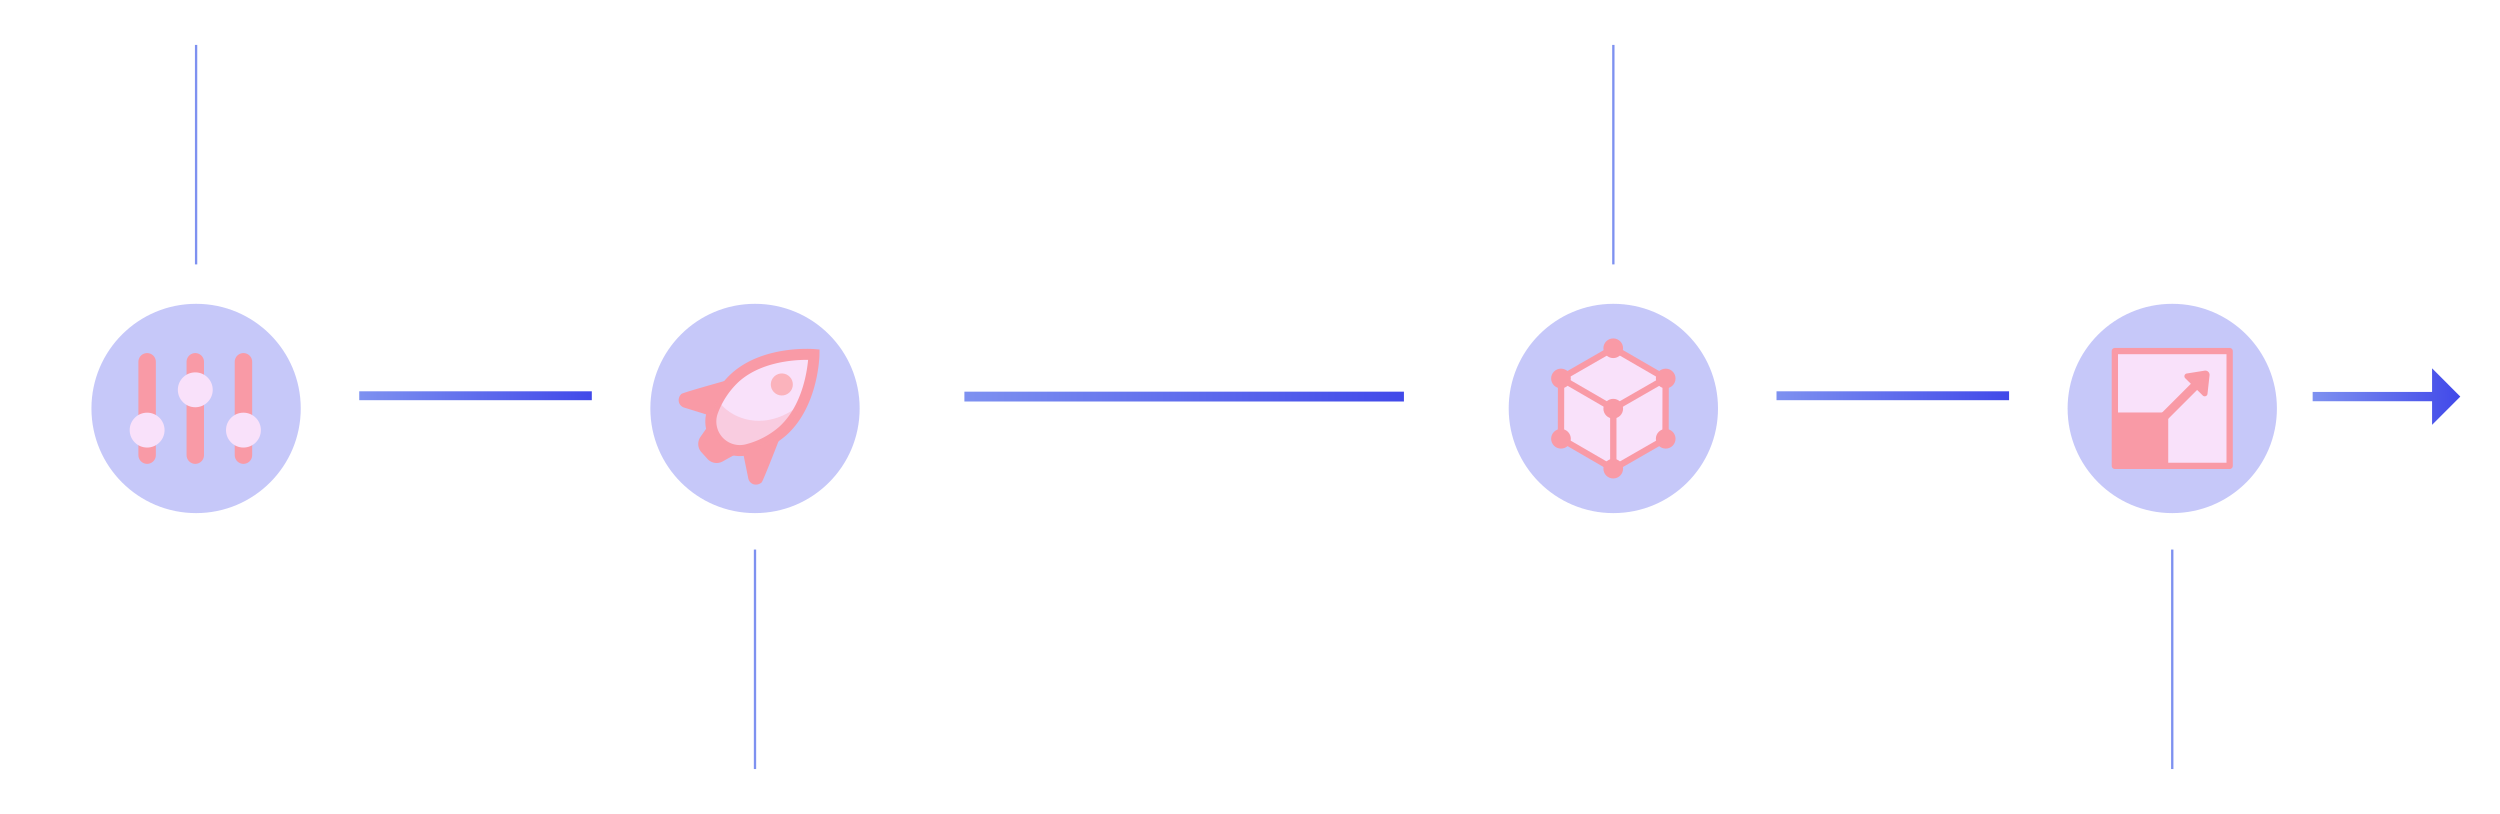 <svg id="Layer_1" data-name="Layer 1" xmlns="http://www.w3.org/2000/svg" xmlns:xlink="http://www.w3.org/1999/xlink" viewBox="0 0 1075 350"><defs><style>.cls-1{fill:#4149e9;}.cls-1,.cls-8{opacity:0.3;}.cls-12,.cls-13,.cls-14,.cls-15,.cls-16,.cls-18,.cls-2,.cls-4,.cls-9{fill:none;}.cls-2{stroke:#f9e1fa;stroke-width:1.06px;}.cls-13,.cls-14,.cls-15,.cls-16,.cls-18,.cls-2,.cls-3,.cls-4,.cls-6{stroke-miterlimit:10;}.cls-10,.cls-11,.cls-3,.cls-6{fill:#f9e1fa;}.cls-11,.cls-12,.cls-3,.cls-4,.cls-6,.cls-9{stroke:#f99aa6;}.cls-3,.cls-4{stroke-width:2.72px;}.cls-5,.cls-8{fill:#f99aa6;}.cls-6{stroke-width:4.74px;}.cls-7{fill:#ff6f61;opacity:0.4;}.cls-11,.cls-12,.cls-9{stroke-linecap:round;stroke-linejoin:round;}.cls-9{stroke-width:7.5px;}.cls-11{stroke-width:2.71px;}.cls-12{stroke-width:3.77px;}.cls-13,.cls-14{stroke-width:3.82px;}.cls-13{stroke:url(#linear-gradient);}.cls-14{stroke:url(#linear-gradient-2);}.cls-15{stroke-width:4.23px;stroke:url(#linear-gradient-3);}.cls-16{stroke-width:4px;stroke:url(#linear-gradient-4);}.cls-17{fill:url(#linear-gradient-5);}.cls-18{stroke:#7e91f0;}</style><linearGradient id="linear-gradient" x1="154.48" y1="170.17" x2="254.48" y2="170.17" gradientUnits="userSpaceOnUse"><stop offset="0" stop-color="#7e91f0"/><stop offset="1" stop-color="#4149e9"/></linearGradient><linearGradient id="linear-gradient-2" x1="763.9" y1="170.17" x2="863.9" y2="170.17" xlink:href="#linear-gradient"/><linearGradient id="linear-gradient-3" x1="414.69" y1="170.53" x2="603.69" y2="170.53" xlink:href="#linear-gradient"/><linearGradient id="linear-gradient-4" x1="994.44" y1="170.53" x2="1057.93" y2="170.53" xlink:href="#linear-gradient"/><linearGradient id="linear-gradient-5" x1="994.44" y1="170.53" x2="1057.93" y2="170.53" xlink:href="#linear-gradient"/></defs><title>timeline</title><circle class="cls-1" cx="693.74" cy="175.64" r="45"/><polygon class="cls-2" points="716.2 188.67 716.2 162.71 693.72 149.73 671.24 162.71 671.24 188.67 693.72 201.65 716.2 188.67"/><polygon class="cls-3" points="716.18 188.71 716.23 162.75 693.77 149.73 671.26 162.67 671.22 188.63 693.68 201.65 716.18 188.71"/><polyline class="cls-4" points="671.24 162.68 693.7 175.7 716.2 162.76"/><line class="cls-4" x1="693.72" y1="175.7" x2="693.72" y2="201.65"/><circle class="cls-5" cx="671.22" cy="162.75" r="4.23"/><circle class="cls-5" cx="671.22" cy="188.67" r="4.23"/><circle class="cls-5" cx="716.25" cy="162.75" r="4.23"/><circle class="cls-5" cx="716.25" cy="188.67" r="4.23"/><circle class="cls-5" cx="693.69" cy="149.75" r="4.23"/><circle class="cls-5" cx="693.69" cy="175.73" r="4.23"/><circle class="cls-5" cx="693.69" cy="201.52" r="4.23"/><circle class="cls-1" cx="324.65" cy="175.64" r="45"/><path class="cls-5" d="M306.87,179.2l-12.67-3.93a3.37,3.37,0,0,1-2.35-2.75v-.05A3.68,3.68,0,0,1,293,169.4c.71-.68,26-7.64,26-7.64a3.85,3.85,0,0,1,2.49,6.7l-10.93,9.91A3.88,3.88,0,0,1,306.87,179.2Z"/><path class="cls-5" d="M319.11,192.7l2.65,13a3.38,3.38,0,0,0,2.51,2.61h.05a3.69,3.69,0,0,0,3.18-.87c.74-.64,10.15-25.14,10.15-25.14a3.85,3.85,0,0,0-6.42-3.14l-10.94,9.91A3.85,3.85,0,0,0,319.11,192.7Z"/><path class="cls-5" d="M304.22,197.34l-2.6-2.87a5.32,5.32,0,0,1-.42-6.61l4.47-6.41,11.91,13.14-6.82,3.82A5.31,5.31,0,0,1,304.22,197.34Z"/><path class="cls-6" d="M336.64,185.29a37.44,37.44,0,0,1-15.14,8,12.49,12.49,0,0,1-15-16.54A37.56,37.56,0,0,1,316,162.47c13-11.82,34-10,34-10S349.69,173.46,336.64,185.29Z"/><circle class="cls-7" cx="336.19" cy="165.33" r="4.74" transform="translate(-23.21 271.12) rotate(-42.59)"/><path class="cls-8" d="M308.72,172a45.13,45.13,0,0,0-2.2,4.77,12.5,12.5,0,0,0,15,16.55,37.59,37.59,0,0,0,15.13-8,36.36,36.36,0,0,0,8.57-12.19C328.52,187.4,312.84,179.11,308.72,172Z"/><circle class="cls-1" cx="84.32" cy="175.64" r="45"/><line class="cls-9" x1="63.26" y1="155.57" x2="63.26" y2="195.71"/><line class="cls-9" x1="83.97" y1="155.57" x2="83.97" y2="195.71"/><line class="cls-9" x1="104.68" y1="155.57" x2="104.68" y2="195.71"/><circle class="cls-10" cx="63.26" cy="184.95" r="7.5"/><circle class="cls-10" cx="104.68" cy="184.95" r="7.5"/><circle class="cls-10" cx="83.97" cy="167.62" r="7.5"/><circle class="cls-1" cx="934.07" cy="175.64" r="45"/><rect class="cls-11" x="909.39" y="150.96" width="49.36" height="49.36"/><rect class="cls-5" x="909.39" y="177.37" width="22.95" height="22.95"/><path class="cls-5" d="M949.21,169.46l.88-7.93a1.84,1.84,0,0,0-2.22-2.13l-7.67,1.22a1.21,1.21,0,0,0-.57,2l7.55,7.44A1.2,1.2,0,0,0,949.21,169.46Z"/><line class="cls-12" x1="928.1" y1="181.66" x2="945.18" y2="164.59"/><line class="cls-13" x1="154.48" y1="170.17" x2="254.48" y2="170.17"/><line class="cls-14" x1="763.9" y1="170.17" x2="863.9" y2="170.17"/><line class="cls-15" x1="414.69" y1="170.53" x2="603.69" y2="170.53"/><line class="cls-16" x1="994.44" y1="170.53" x2="1047.41" y2="170.53"/><polygon class="cls-17" points="1045.79 158.38 1045.79 182.68 1057.93 170.53 1045.79 158.38"/><line class="cls-18" x1="324.65" y1="330.69" x2="324.65" y2="236.31"/><line class="cls-18" x1="934.07" y1="330.69" x2="934.07" y2="236.31"/><line class="cls-18" x1="84.32" y1="113.69" x2="84.32" y2="19.31"/><line class="cls-18" x1="693.74" y1="113.69" x2="693.74" y2="19.31"/></svg>